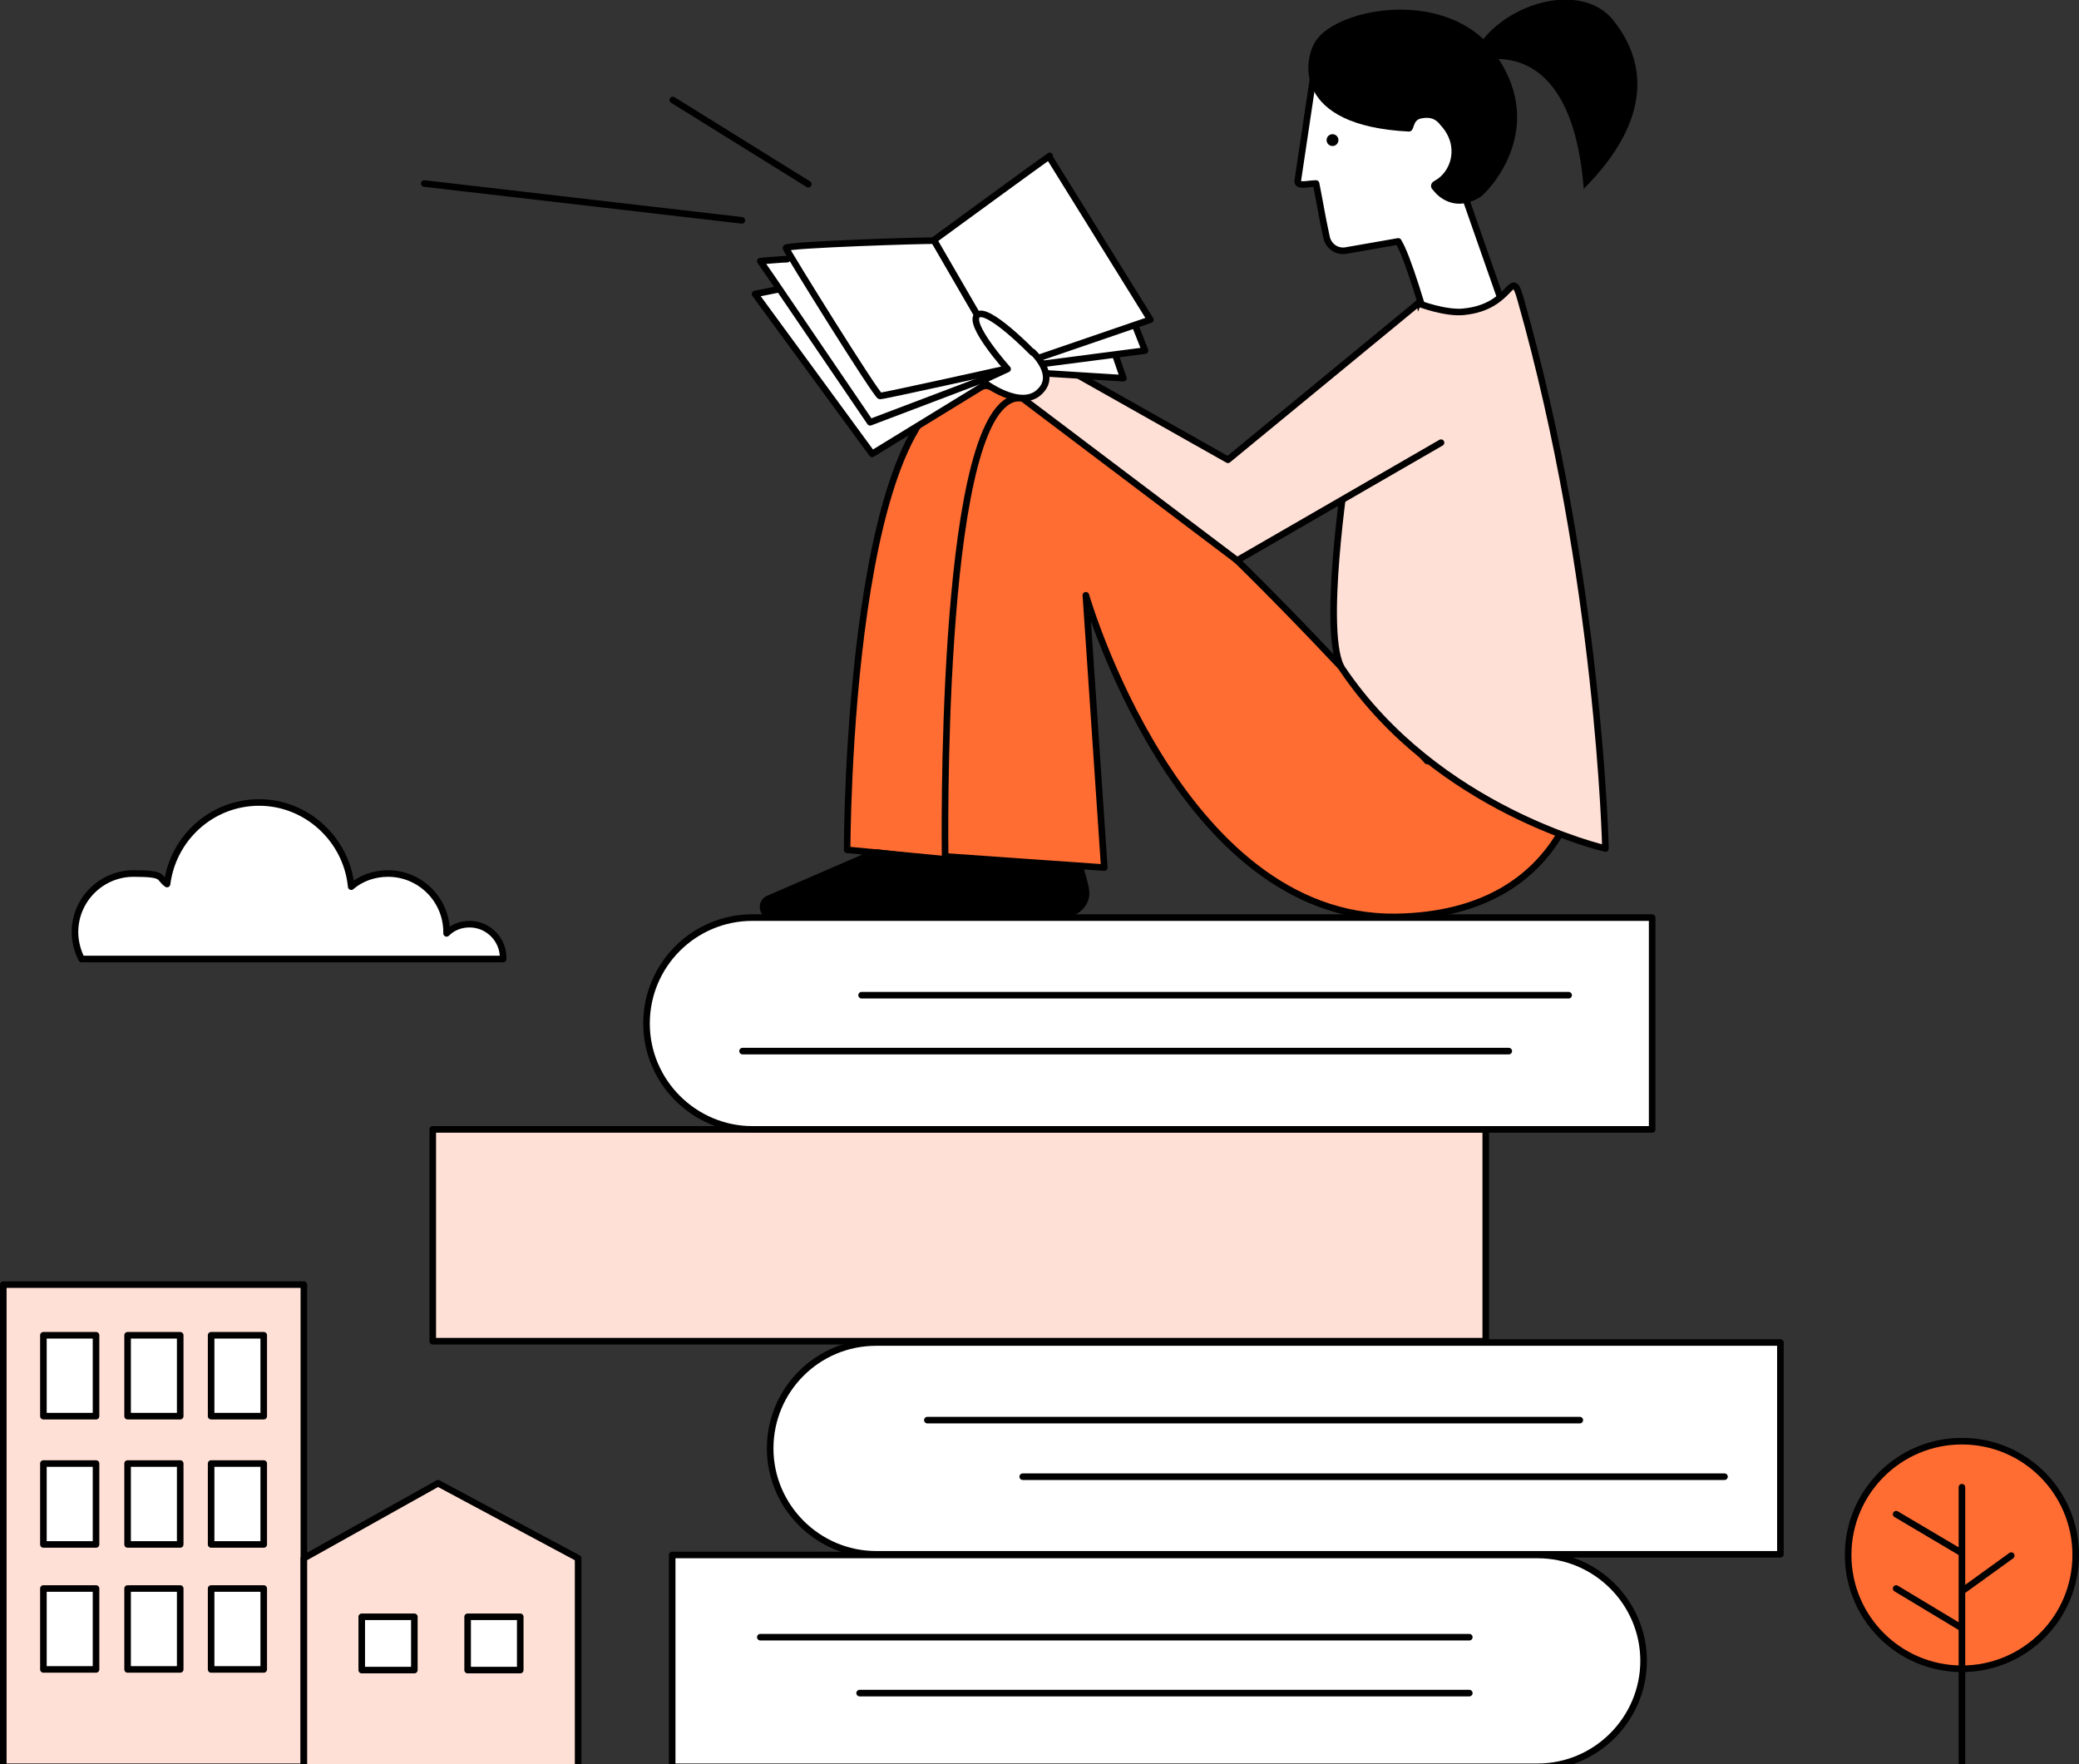 <?xml version="1.0" encoding="UTF-8"?> <svg xmlns="http://www.w3.org/2000/svg" id="Calque_1" version="1.1" viewBox="0 0 316.1 268.2"><rect x="0" y="0" width="316.1" height="268.2" fill="#333333" stroke="none"/><defs><style> .st0 { fill: #fff; } .st0, .st1, .st2, .st3, .st4 { stroke: #000; stroke-linecap: round; stroke-linejoin: round; } .st1 { fill: #ffe0d6; } .st2 { fill: none; } .st4 { fill: #ff6d33; } </style></defs><rect class="st1" x="65.8" y="171.7" width="160.1" height="32.2" transform="translate(291.7 375.6) rotate(-180)"></rect><path class="st0" d="M114.4,171.7c-8.8,0-16.1-7.2-16.1-16.1s7.2-16.1,16.1-16.1h136.8v32.2H114.4s0,0,0,0Z"></path><line class="st2" x1="238.5" y1="151.3" x2="131" y2="151.3"></line><line class="st2" x1="229.4" y1="159.8" x2="112.9" y2="159.8"></line><path class="st0" d="M133.2,236.3c-8.8,0-16.1-7.2-16.1-16.1s7.2-16.1,16.1-16.1h137.5v32.2h-137.5s0,0,0,0Z"></path><line class="st2" x1="240.2" y1="215.9" x2="141" y2="215.9"></line><line class="st2" x1="262.2" y1="224.5" x2="155.5" y2="224.5"></line><path class="st0" d="M249.9,252.5c0,8.8-7.2,16.1-16.1,16.1H102.2v-32.2h131.6c8.8,0,16.1,7.2,16.1,16.1Z"></path><line class="st2" x1="223.4" y1="248.9" x2="115.6" y2="248.9"></line><line class="st2" x1="223.4" y1="257.4" x2="130.7" y2="257.4"></line><path class="st0" d="M76.3,145.8H12.4c-.6-1.2-1-2.6-1-4.1,0-4.9,4-8.9,8.9-8.9s3.7.6,5.1,1.6c.9-7,6.8-12.4,14-12.4s13.3,5.6,14,12.8c1.5-1.3,3.5-2,5.6-2,4.9,0,8.9,4,8.9,8.9v.2c.9-.9,2.1-1.4,3.5-1.4,2.8,0,5.1,2.3,5.1,5.1v.2h-.2Z"></path><rect class="st1" x=".5" y="195.3" width="45.7" height="73.3" transform="translate(46.7 463.9) rotate(-180)"></rect><g><rect class="st0" x="6.6" y="222.5" width="8" height="12.3" transform="translate(21.2 457.3) rotate(-180)"></rect><rect class="st0" x="19.4" y="222.5" width="8" height="12.3" transform="translate(46.8 457.3) rotate(-180)"></rect><rect class="st0" x="32.1" y="222.5" width="8" height="12.3" transform="translate(72.2 457.3) rotate(-180)"></rect></g><g><rect class="st0" x="6.6" y="203" width="8" height="12.3" transform="translate(21.2 418.3) rotate(-180)"></rect><rect class="st0" x="19.4" y="203" width="8" height="12.3" transform="translate(46.8 418.3) rotate(-180)"></rect><rect class="st0" x="32.1" y="203" width="8" height="12.3" transform="translate(72.2 418.3) rotate(-180)"></rect></g><g><rect class="st0" x="6.6" y="241.5" width="8" height="12.3" transform="translate(21.2 495.3) rotate(-180)"></rect><rect class="st0" x="19.4" y="241.5" width="8" height="12.3" transform="translate(46.8 495.3) rotate(-180)"></rect><rect class="st0" x="32.1" y="241.5" width="8" height="12.3" transform="translate(72.2 495.3) rotate(-180)"></rect></g><circle class="st4" cx="298.3" cy="236.4" r="17.3"></circle><line class="st2" x1="298.3" y1="226.1" x2="298.3" y2="268.1"></line><line class="st2" x1="298.6" y1="241.7" x2="305.8" y2="236.5"></line><line class="st2" x1="298.1" y1="247.4" x2="288.3" y2="241.5"></line><line class="st2" x1="298.1" y1="236" x2="288.3" y2="230.2"></line><polygon class="st1" points="87.9 236.9 66.6 225.5 46.2 236.9 46.2 268.7 87.9 268.7 87.9 236.9"></polygon><g><rect class="st0" x="55" y="245.8" width="8" height="8.1" transform="translate(118 499.7) rotate(-180)"></rect><rect class="st0" x="71.1" y="245.8" width="8" height="8.1" transform="translate(150.2 499.7) rotate(-180)"></rect></g><path class="st2" d="M153.3,134.7"></path><g><path class="st4" d="M149.7,58.6c14.9,2.1,5.6,28,5.6,28l-5.8,44.6-20.7-2s0-73.4,20.8-70.5h0Z"></path><path class="st3" d="M164.1,131.6s.9,2.7,1,3.8c.3,2.1-1.7,3.7-3.8,3.7l-28.9.3c-1.4,0-1.9-1.9-.7-2.6l14.4-6.9"></path><path class="st3" d="M133.2,129.6l15.9,1.9s.9,2.7,1,3.8c.3,2.1-1.7,3.7-3.8,3.7l-28.9.3c-1.4,0-1.9-1.9-.7-2.6l16.4-7.1h.1Z"></path><line class="st2" x1="102.3" y1="15.2" x2="122.9" y2="28"></line><line class="st2" x1="64.5" y1="27.9" x2="112.8" y2="33.5"></line><path class="st4" d="M241,115.4l-24,.3s-52-59-63.1-55c-11.2,4.1-10.2,69.5-10.2,69.5l24.2,1.7-2.8-41.4s14.2,49.3,47.1,48.9c27.7-.4,28.7-24.1,28.7-24.1h0Z"></path><path class="st0" d="M230.3,51.5l-7.6-21.7,3.1-4.5-2.4-6.7-10.6-7.5-12.6-2.9-2.9,19.4c.1.8,1.6.3,2.8.3.7,3.5.8,4.5,1.6,8.2.3,1.3,1.5,2.2,2.9,2l8-1.4c2.8,4.5,9.3,31.1,11.1,36.1,4.9-2.8,1.8-18.2,6.5-21.3h0Z"></path><circle cx="202.6" cy="21.3" r=".9"></circle><path class="st1" d="M222.6,47.4c-2.9.3-7-1.3-7-1.3l-10.9,25.3s-3.9,25.4-.6,30.3c14.5,21.5,40,27.3,40,27.3,0,0-.9-41.3-12.9-83.5-1.5-5.3-1,1.2-8.7,1.9h0Z"></path><polyline class="st1" points="215.4 46.3 186.7 69.9 147.7 47.9 154.2 59.6 188.1 85.2 219.1 67.3"></polyline><g><polyline class="st0" points="118.3 44 114.8 44.7 132.6 69 153 56.5"></polyline><polyline class="st0" points="153.3 56.4 170.8 57.5 169.6 54"></polyline><polyline class="st0" points="153.3 56 174.1 53.3 172.6 49.5"></polyline><path class="st0" d="M119.7,39.4c-.7,0-4.1.3-4.1.3l2,2.9,14.7,21.6,20.3-7.7"></path><path class="st0" d="M142,36.5l11.3,19.5s-18.9,4.2-19.5,4.2c-.5,0-14.2-22-14.3-22.5s21.9-1.2,22.5-1.1h0Z"></path><path class="st0" d="M159.5,23.8l15.4,24.8-21.6,7.4-11.3-19.5s17.1-12.5,17.6-12.8h0Z"></path></g><path d="M240.8,28.7c4.4-4.4,13.1-14.8,4.5-25.6-5.2-6.6-18.9-2.1-21.9,6.6,0,0,15.4-6.5,17.4,19Z"></path><path d="M227.4,8.3c8.2,11.6-1.5,21.2-2.4,21.7-4.5,2.7-7.1-1.1-7.1-1.1-.5-.4-.4-1.1.2-1.4,2.5-1.3,3.9-5.3.9-8.5-.6-.8-1.4-1.3-2.9-1s-.9,2-1.9,2c-17.7-.9-16-10.9-14.2-13.7,3.3-5.2,20.3-8.3,27.5,1.9h0Z"></path><path class="st0" d="M157,53.5s3.5,3.2,1.4,5.7c-2.9,3.6-9.1-1.3-9.1-1.3l3.9-1.8s-6.1-6.8-4.6-8.2,8.4,5.7,8.4,5.7h0Z"></path></g></svg> 
